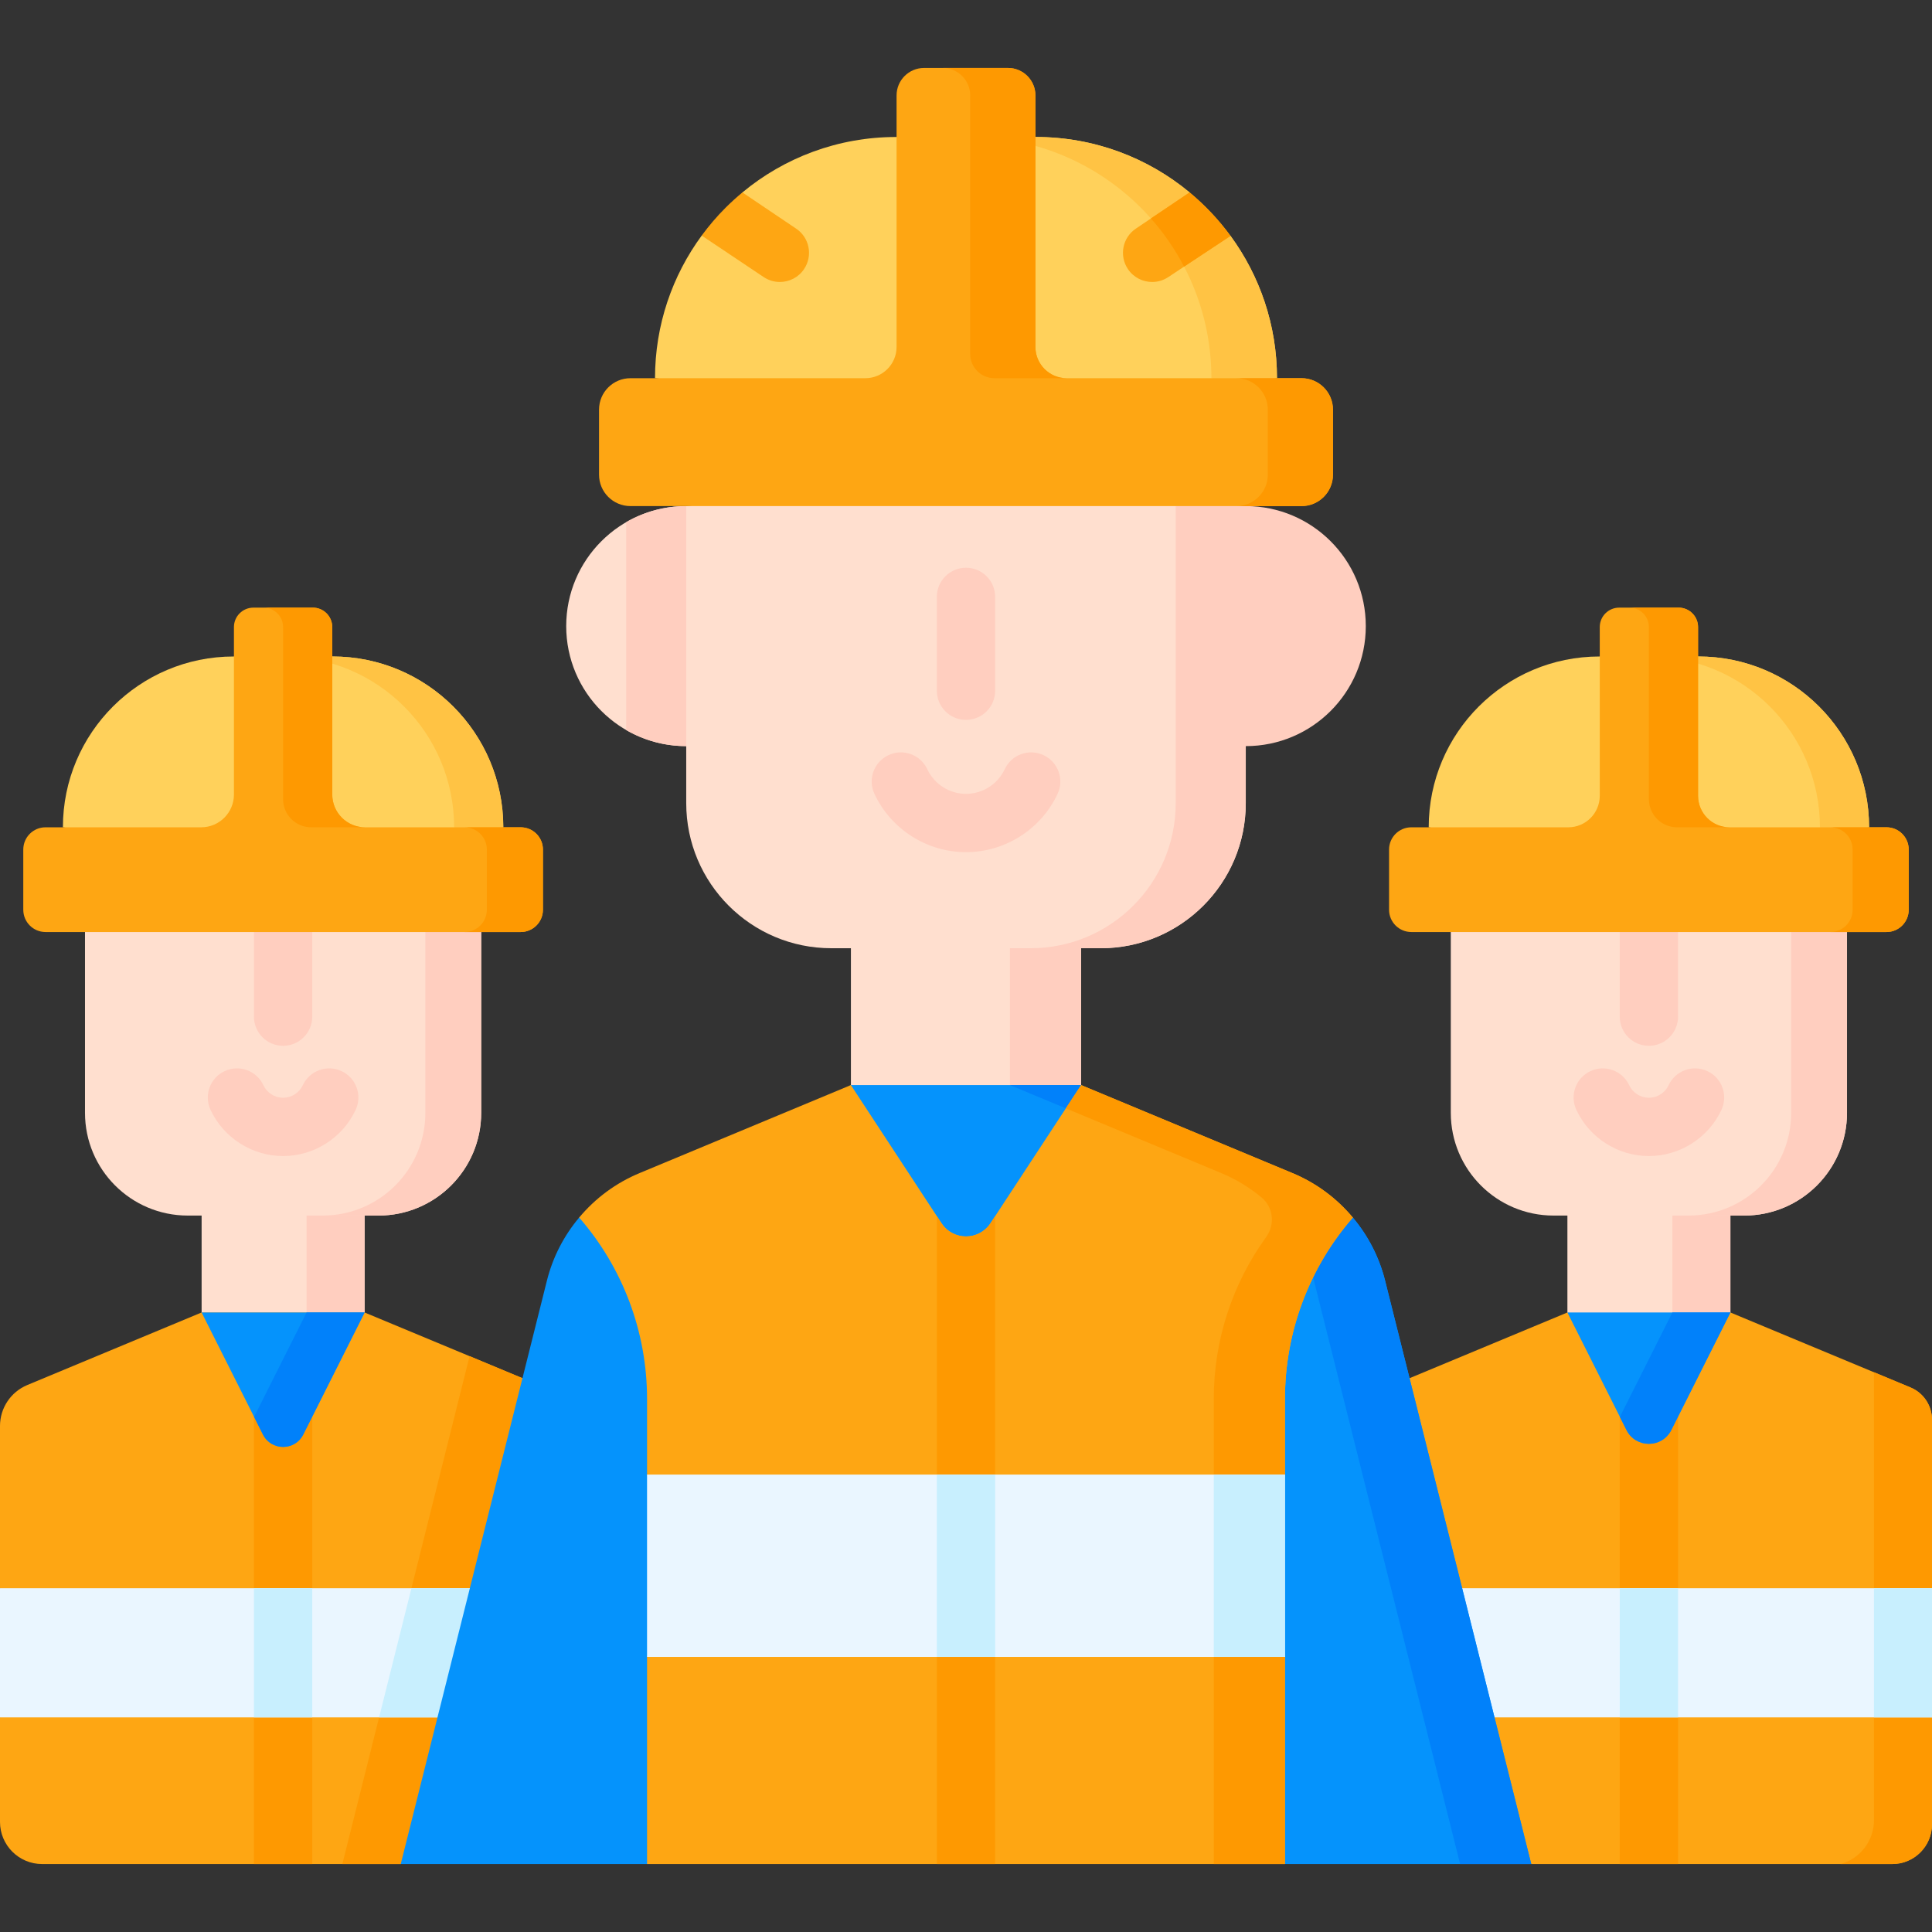 <svg id="Capa_1" enable-background="new 0 0 497 497" height="512" viewBox="0 0 497 497" width="512" xmlns="http://www.w3.org/2000/svg"><rect x="0" y="0" width="497" height="497" fill="#333333" stroke="none"/><g><g><path d="m51.864 299.496h41.926v51.33h-41.926z" fill="#ffdfcf"/><path d="m78.865 299.495h14.93v51.341h-14.93z" fill="#ffcebf"/><path d="m145.65 359.22v82.57l-42.56 37.73h-92.25c-5.99 0-10.84-4.86-10.84-10.84v-26.89l7.91-16.61-7.91-16.61v-41.74c0-4.61 2.77-8.77 7.03-10.54l44.83-18.66h41.93l27.01 11.24z" fill="#fea613"/><path d="m145.65 359.22v82.57l-42.56 37.73h-15.02l32.73-130.65z" fill="#fe9901"/><path d="m80.33 362.85v116.67h-15v-116.67c0-4.15 3.35-7.5 7.5-7.5 4.14 0 7.5 3.35 7.5 7.5z" fill="#fe9901"/><path d="m97.358 312.7h-49.062c-14.597 0-26.43-11.833-26.43-26.43v-46.51l51.018-5.405 50.904 5.405v46.511c0 14.596-11.833 26.429-26.43 26.429z" fill="#ffdfcf"/><path d="m123.784 239.76v46.51c0 14.6-11.83 26.43-26.43 26.43h-14.36c14.6 0 26.43-11.83 26.43-26.43v-46.51l4.54-1.043z" fill="#ffcebf"/><path d="m129.471 212.817-56.587 8.686-56.701-8.686c0-24.267 19.672-43.939 43.939-43.939h25.41c24.267 0 43.939 19.672 43.939 43.939z" fill="#ffd15b"/><path d="m129.475 212.82-10.6 1.623-2.051-1.623c0-24.27-19.67-43.94-43.94-43.94h12.65c24.261 0 43.941 19.67 43.941 43.94z" fill="#ffc344"/><path d="m51.864 337.629 15.777 31.382c2.143 4.263 8.228 4.263 10.372 0l15.777-31.382z" fill="#0593fc"/><path d="m93.795 337.63-15.784 31.387c-2.144 4.262-8.229 4.262-10.371-.001l-2.275-4.526 13.5-26.86z" fill="#0181fa"/><path d="m0 408.57h145.65v33.22h-145.65z" fill="#eaf6ff"/><path d="m145.65 408.57v33.22h-48.13l8.32-33.22z" fill="#c8effe"/><path d="m65.33 408.57h15v33.22h-15z" fill="#c8effe"/><path d="m72.827 269.028c-4.143 0-7.5-3.358-7.5-7.5v-21.768c0-4.142 3.357-7.5 7.5-7.5s7.5 3.358 7.5 7.5v21.769c0 4.141-3.357 7.499-7.5 7.499z" fill="#ffcebf"/><path d="m72.827 297.391c-7.966 0-15.291-4.664-18.662-11.881-1.752-3.753-.131-8.216 3.622-9.969s8.217-.131 9.97 3.622c.915 1.96 2.905 3.228 5.07 3.228s4.155-1.267 5.07-3.228c1.753-3.752 6.216-5.375 9.97-3.622 3.753 1.752 5.374 6.216 3.622 9.969-3.371 7.218-10.696 11.881-18.662 11.881z" fill="#ffcebf"/><path d="m139.67 218.55v15.48c0 3.16-2.57 5.73-5.73 5.73h-122.23c-3.16 0-5.72-2.57-5.72-5.73v-15.48c0-3.17 2.56-5.73 5.72-5.73h40.04c4.66 0 8.43-3.78 8.43-8.43v-43.08c0-2.76 2.24-5 5.01-5h15.27c2.77 0 5.01 2.24 5.01 5v43.08c0 4.65 3.78 8.43 8.43 8.43h40.04c3.16 0 5.73 2.56 5.73 5.73z" fill="#fea613"/><g fill="#fe9901"><path d="m139.665 218.55v15.48c0 3.16-2.56 5.73-5.72 5.73h-14.44c3.17 0 5.73-2.57 5.73-5.73v-15.48c0-3.17-2.56-5.73-5.73-5.73h14.44c3.16 0 5.72 2.56 5.72 5.73z"/><path d="m93.9 212.82h-13.84c-4 0-7.24-3.24-7.24-7.23v-44.28c0-2.76-2.24-5-5-5h12.64c2.77 0 5.01 2.24 5.01 5v43.08c0 4.65 3.78 8.43 8.43 8.43z"/></g></g><g><path d="m403.21 305.127h41.926v40.07h-41.926z" fill="#ffdfcf"/><path d="m430.21 305.126h14.93v40.078h-14.93z" fill="#ffcebf"/><path d="m497 365.21v43.365l-6.21 16.605 6.21 16.61v27.499c0 5.65-4.581 10.231-10.231 10.231h-92.859l-42.56-37.73v-82.57l51.86-21.59 20.96 6.35 20.97-6.35 46.33 19.29c3.35 1.39 5.53 4.66 5.53 8.29z" fill="#fea613"/><path d="m497 365.21v43.365l-6.21 16.605 6.21 16.61v27.499c0 5.65-4.581 10.231-10.231 10.231h-13.295c5.077-1.395 8.596-6.011 8.596-11.276v-115.244l9.4 3.916c3.349 1.395 5.53 4.667 5.53 8.294z" fill="#fe9901"/><path d="m431.67 360.5v119.02h-15v-119.02c0-4.14 3.36-7.5 7.5-7.5 4.15 0 7.5 3.36 7.5 7.5z" fill="#fe9901"/><path d="m448.704 312.7h-49.062c-14.597 0-26.43-11.833-26.43-26.43v-46.51l51.018-5.024 50.904 5.024v46.511c0 14.596-11.833 26.429-26.43 26.429z" fill="#ffdfcf"/><path d="m475.13 239.76v46.51c0 14.6-11.83 26.43-26.43 26.43h-14.36c14.6 0 26.43-11.83 26.43-26.43v-46.51l3.552-1.067z" fill="#ffcebf"/><path d="m480.817 212.817-56.647 9.53-56.641-9.53c0-24.267 19.672-43.939 43.939-43.939h25.41c24.266 0 43.939 19.672 43.939 43.939z" fill="#ffd15b"/><path d="m480.82 212.82-9.97 1.674-2.68-1.674c0-24.27-19.67-43.94-43.94-43.94h12.65c24.26 0 43.94 19.67 43.94 43.94z" fill="#ffc344"/><path d="m403.21 337.629 15.198 30.23c2.382 4.739 9.147 4.739 11.53 0l15.198-30.23z" fill="#0593fc"/><path d="m445.14 337.63-15.205 30.235c-2.383 4.738-9.147 4.738-11.529-.001l-1.696-3.374 13.5-26.86z" fill="#0181fa"/><path d="m351.35 408.57h145.65v33.22h-145.65z" fill="#eaf6ff"/><path d="m416.67 408.57h15v33.22h-15z" fill="#c8effe"/><path d="m482.07 408.57h14.93v33.22h-14.93z" fill="#c8effe"/><path d="m424.173 269.028c-4.143 0-7.5-3.358-7.5-7.5v-21.768c0-4.142 3.357-7.5 7.5-7.5s7.5 3.358 7.5 7.5v21.769c0 4.141-3.358 7.499-7.5 7.499z" fill="#ffcebf"/><path d="m424.173 297.391c-7.966 0-15.291-4.664-18.662-11.881-1.752-3.753-.131-8.216 3.622-9.969s8.217-.131 9.97 3.622c.915 1.96 2.905 3.228 5.07 3.228s4.155-1.267 5.07-3.228c1.753-3.752 6.216-5.375 9.97-3.622 3.753 1.752 5.374 6.216 3.622 9.969-3.371 7.218-10.696 11.881-18.662 11.881z" fill="#ffcebf"/><path d="m491.01 218.55v15.48c0 3.16-2.56 5.73-5.72 5.73h-122.23c-3.16 0-5.73-2.57-5.73-5.73v-15.48c0-3.17 2.57-5.73 5.73-5.73h40.37c4.47 0 8.1-3.63 8.1-8.1v-43.41c0-2.76 2.24-5 5-5h15.28c2.77 0 5.01 2.24 5.01 5v43.41c0 4.47 3.62 8.1 8.09 8.1h40.38c3.16 0 5.72 2.56 5.72 5.73z" fill="#fea613"/><g fill="#fe9901"><path d="m491.01 218.55v15.48c0 3.16-2.56 5.73-5.72 5.73h-14.44c3.17 0 5.73-2.57 5.73-5.73v-15.48c0-3.17-2.56-5.73-5.73-5.73h14.44c3.16 0 5.72 2.56 5.72 5.73z"/><path d="m444.91 212.82h-13.48c-4.01 0-7.26-3.25-7.26-7.26v-44.25c0-2.76-2.24-5-5-5h12.64c2.77 0 5.01 2.24 5.01 5v43.41c0 4.47 3.62 8.1 8.09 8.1z"/></g></g><g><path d="m218.895 234.736h59.211v53.584h-59.211z" fill="#ffdfcf"/><path d="m259.8 234.739h18.31v53.583h-18.31z" fill="#ffcebf"/><path d="m320.47 191.938c17.052 0 30.875-13.823 30.875-30.875s-13.823-30.875-30.875-30.875l-5.937 30.875z" fill="#ffcebf"/><path d="m176.53 191.938c-17.052 0-30.875-13.823-30.875-30.875s13.823-30.875 30.875-30.875l5.389 30.875z" fill="#ffdfcf"/><path d="m181.92 161.06-5.39 30.88c-5.63 0-10.9-1.51-15.44-4.13v-53.49c4.54-2.63 9.81-4.13 15.44-4.13z" fill="#ffcebf"/><path d="m283.144 243.928h-69.288c-20.615 0-37.326-16.712-37.326-37.326v-76.413l71.97-8.452 71.97 8.452v76.413c0 20.614-16.711 37.326-37.326 37.326z" fill="#ffdfcf"/><path d="m320.47 130.19v76.41c0 20.62-16.71 37.33-37.33 37.33h-18.02c20.62 0 37.33-16.71 37.33-37.33v-76.41l4.687-1.567z" fill="#ffcebf"/><path d="m393.91 479.52h-63.36l-82.05-10.245-82.05 10.245h-63.36l37.59-150.04c1.51-6.06 4.38-11.6 8.31-16.27l33.49-13.53 36.41-20.55h59.22l43.29 23.93 26.61 10.15c3.93 4.67 6.8 10.21 8.31 16.27z" fill="#0593fc"/><path d="m393.91 479.52h-18.3l-37.59-150.04c-1.51-6.06-4.39-11.6-8.31-16.27-4.13-4.95-9.45-8.91-15.56-11.45l-54.35-22.63h18.31l43.29 23.93 26.61 10.15c3.93 4.67 6.8 10.21 8.31 16.27z" fill="#0181fa"/><path d="m348.01 313.21c-11.23 12.89-17.46 29.43-17.46 46.63v19.485l-3.695 25.473 3.695 21.432v53.29h-164.1v-53.29l8.148-23.45-8.148-23.455v-19.485c0-17.2-6.23-33.74-17.46-46.63 4.13-4.95 9.44-8.91 15.56-11.45l54.34-22.63 22.11 33.72 1.19 1.81c2.98 4.55 9.64 4.55 12.62 0l1.19-1.81 22.11-33.72 54.34 22.63c6.12 2.54 11.43 6.5 15.56 11.45z" fill="#fea613"/><path d="m348.01 313.21c-11.23 12.89-17.46 29.43-17.46 46.63v19.49l-3.695 25.468 3.695 21.432v53.29h-18.31v-119.68c0-15.05 4.77-29.595 13.486-41.631 2.315-3.196 1.849-7.627-1.182-10.154-3.094-2.58-6.591-4.712-10.403-6.294l-39.96-16.64 3.93-5.99 54.34 22.63c6.119 2.539 11.429 6.499 15.559 11.449z" fill="#fe9901"/><path d="m256 312.85v166.67h-15v-166.67l1.19 1.81c2.98 4.55 9.64 4.55 12.62 0z" fill="#fe9901"/><path d="m166.45 379.33h164.1v46.9h-164.1z" fill="#eaf6ff"/><path d="m241 379.33h15v46.9h-15z" fill="#c8effe"/><path d="m312.24 379.33h18.31v46.9h-18.31z" fill="#c8effe"/><path d="m248.5 185.184c-4.143 0-7.5-3.358-7.5-7.5v-24.133c0-4.142 3.357-7.5 7.5-7.5s7.5 3.358 7.5 7.5v24.133c0 4.142-3.357 7.5-7.5 7.5z" fill="#ffcebf"/><path d="m248.5 219.215c-10.055 0-19.3-5.886-23.555-14.995-1.752-3.753-.131-8.216 3.622-9.969 3.755-1.754 8.217-.131 9.97 3.622 1.799 3.853 5.71 6.343 9.963 6.343s8.164-2.49 9.963-6.343c1.753-3.753 6.218-5.374 9.97-3.622 3.753 1.753 5.374 6.216 3.622 9.969-4.255 9.109-13.5 14.995-23.555 14.995z" fill="#ffcebf"/><path d="m328.5 97.29-12.64 1.36h-.07l-68.17 7.32-79.12-8.68c0-13.72 4.46-26.41 12.01-36.69l8.54-1.55 1.93-9.55c10.74-8.91 24.53-14.26 39.58-14.26h35.88c15.05 0 28.84 5.35 39.58 14.26l2.98 7.89 7.55 3.29c7.51 10.26 11.95 22.92 11.95 36.61z" fill="#ffd15b"/><path d="m328.5 97.29-12.64 1.36h-.07l-4.16-1.36c0-34.27-27.78-62.05-62.05-62.05h16.86c15.05 0 28.84 5.35 39.58 14.26l2.98 7.89 7.55 3.29c7.51 10.26 11.95 22.92 11.95 36.61z" fill="#ffc344"/><path d="m342.9 105.38v16.72c0 4.47-3.62 8.09-8.09 8.09h-172.62c-4.47 0-8.09-3.62-8.09-8.09v-16.72c0-4.47 3.62-8.09 8.09-8.09h60.42c4.43 0 8.03-3.6 8.03-8.03v-64.71c0-3.9 3.16-7.07 7.07-7.07h21.58c3.9 0 7.07 3.17 7.07 7.07v64.71c0 4.43 3.6 8.03 8.03 8.03h60.42c4.47 0 8.09 3.62 8.09 8.09z" fill="#fea613"/><path d="m274.39 97.29h-18.57c-3.45 0-6.24-2.79-6.24-6.24v-66.5c0-3.9-3.17-7.07-7.07-7.07h16.78c3.9 0 7.07 3.17 7.07 7.07v64.71c0 4.43 3.6 8.03 8.03 8.03z" fill="#fe9901"/><path d="m206.84 69.23c-1.45 2.15-3.82 3.31-6.23 3.31-1.44 0-2.89-.42-4.18-1.28l-15.92-10.66c1.87-2.55 3.93-4.96 6.17-7.19 1.37-1.37 2.81-2.67 4.3-3.91l13.83 9.32c3.44 2.31 4.34 6.97 2.03 10.41z" fill="#fea613"/><path d="m316.55 60.68-11.95 7.91-4.03 2.67c-1.28.86-2.74 1.28-4.18 1.28-2.41 0-4.78-1.16-6.23-3.31-2.31-3.44-1.41-8.1 2.03-10.41l3.88-2.62 9.95-6.7c3.96 3.28 7.49 7.03 10.53 11.18z" fill="#fea613"/><g fill="#fe9901"><path d="m316.55 60.68-11.95 7.91c-2.33-4.48-5.2-8.64-8.53-12.39l9.95-6.7c3.96 3.28 7.49 7.03 10.53 11.18z"/><path d="m342.9 105.38v16.72c0 4.47-3.62 8.09-8.09 8.09h-16.76c4.47 0 8.09-3.62 8.09-8.09v-16.72c0-4.47-3.62-8.09-8.09-8.09h16.76c4.47 0 8.09 3.62 8.09 8.09z"/></g></g></g></svg>